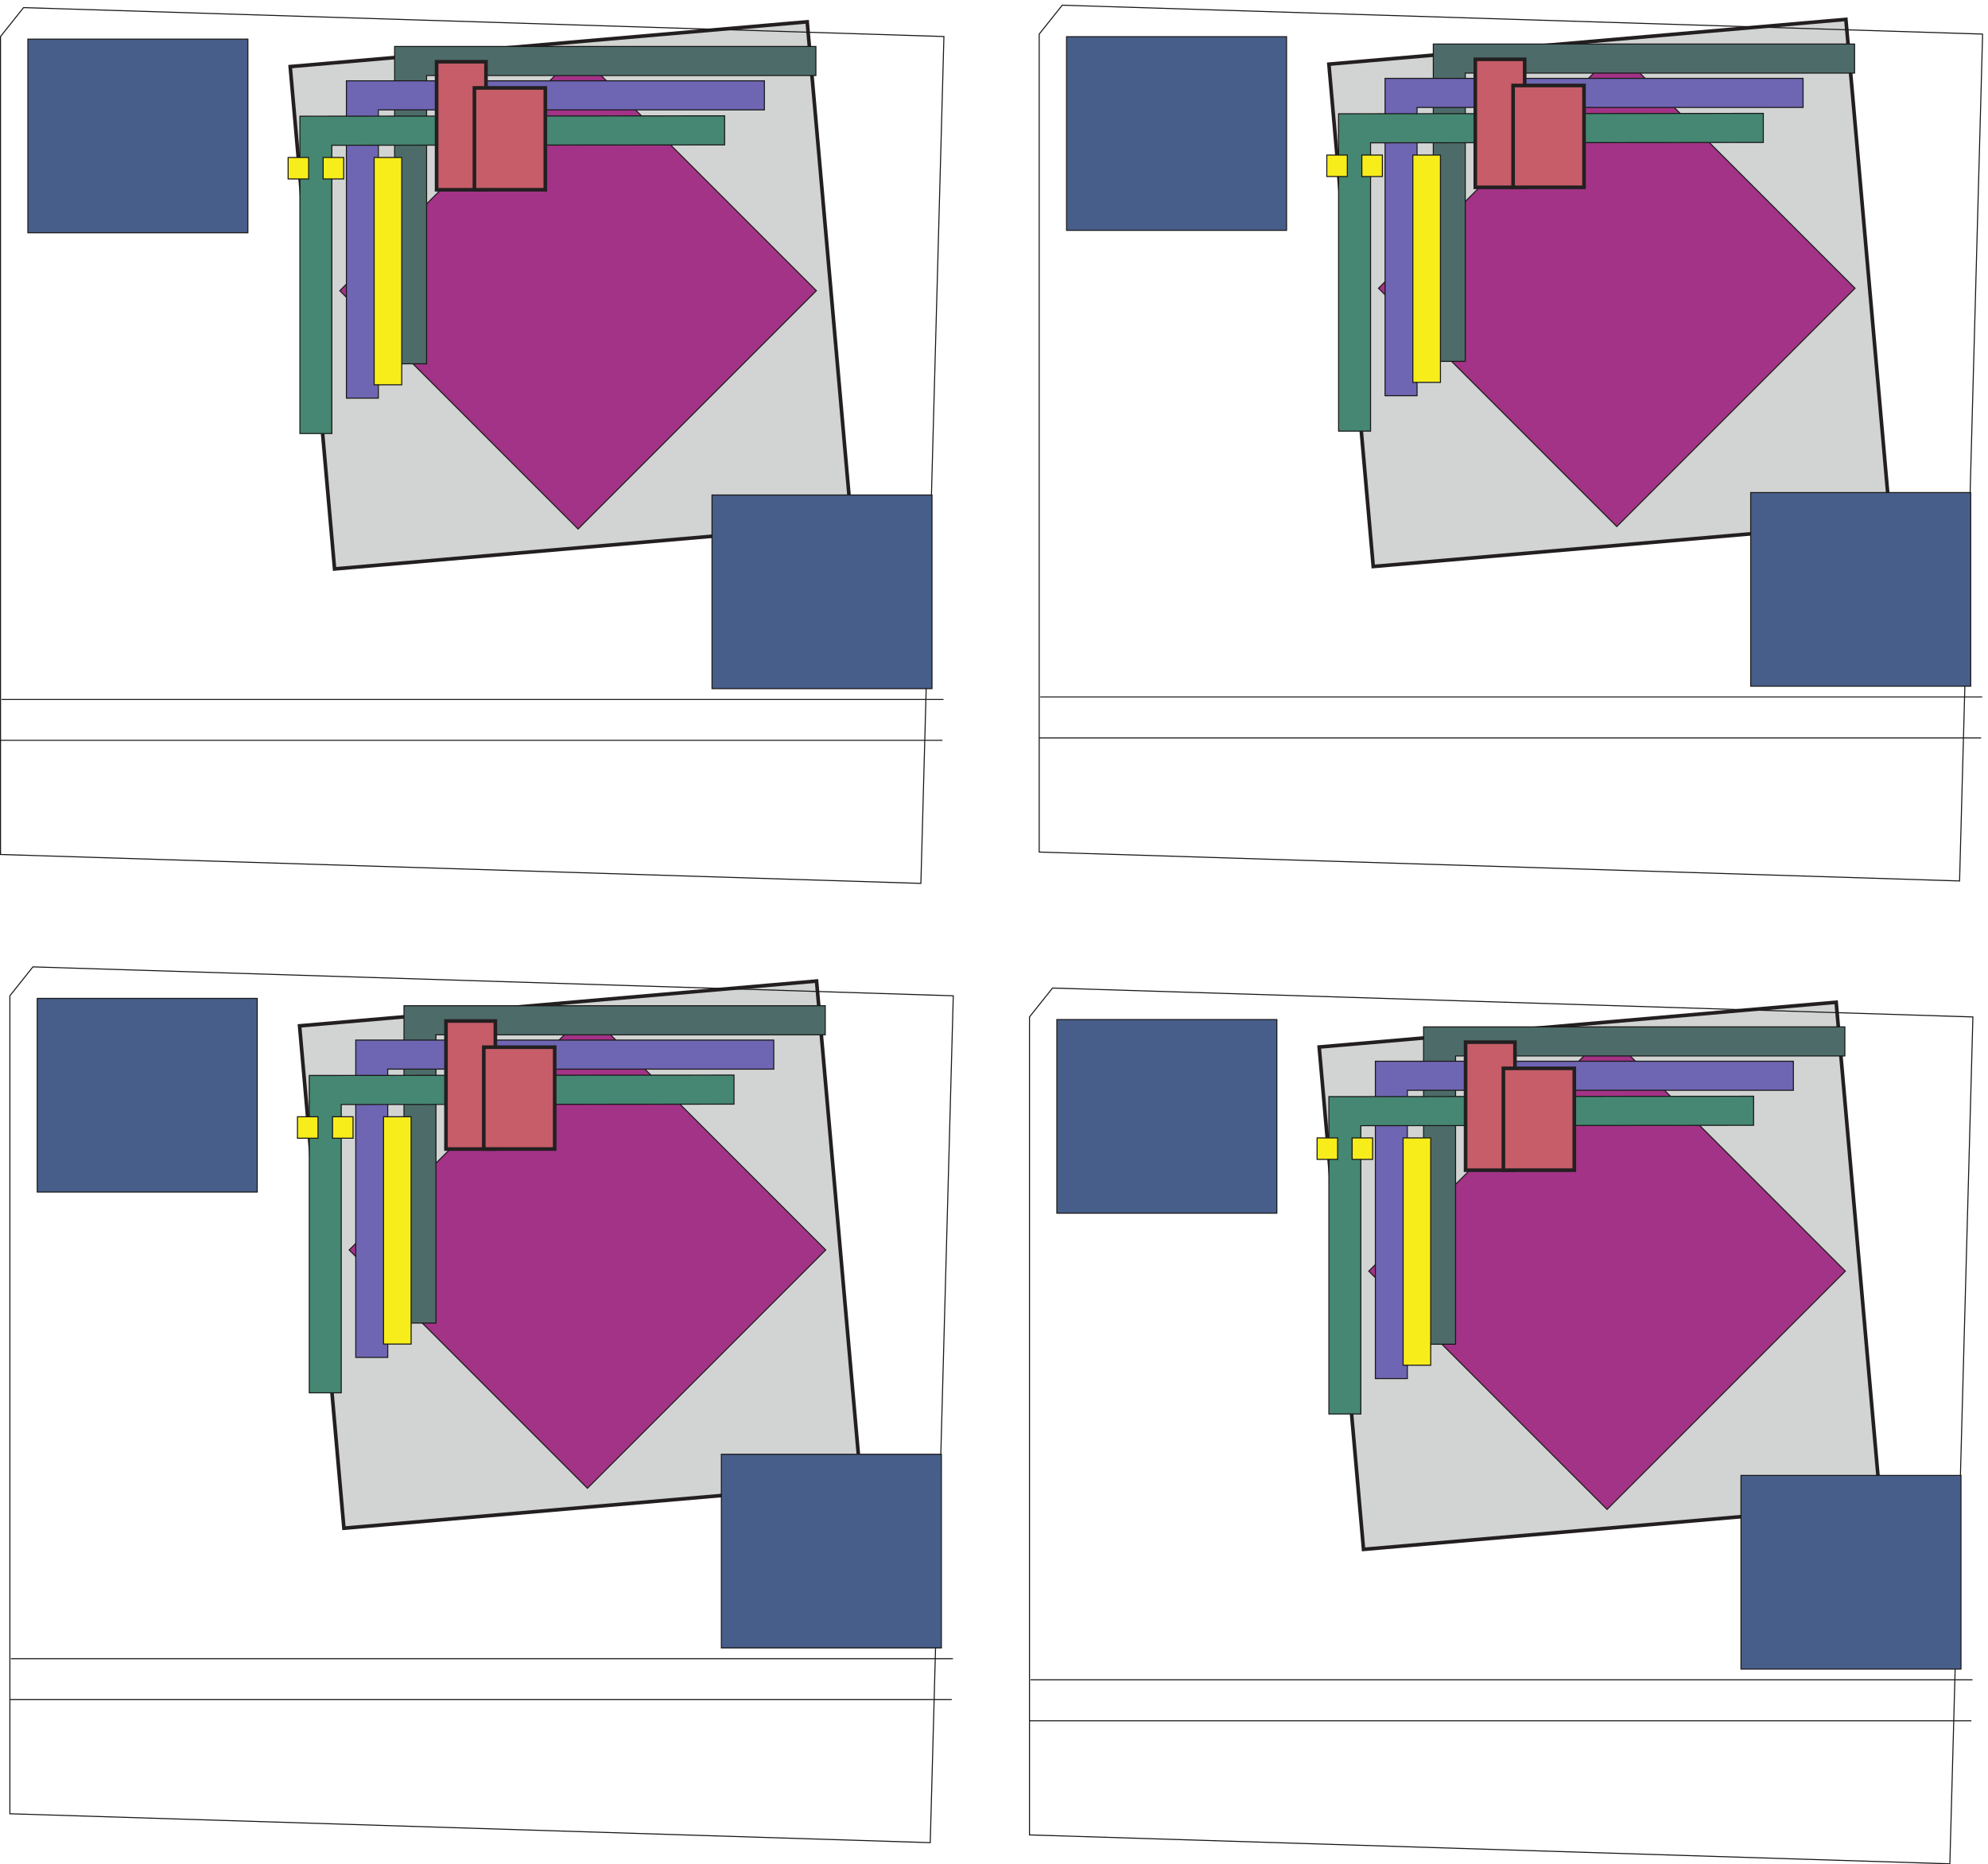 <svg xmlns="http://www.w3.org/2000/svg" xml:space="preserve" width="548.741" height="514.533"><defs><clipPath id="a" clipPathUnits="userSpaceOnUse"><path d="M0 0h4116v3859H0Z"/></clipPath><clipPath id="b" clipPathUnits="userSpaceOnUse"><path d="M0 3859h4116.2V-.45H0Z" clip-rule="evenodd"/></clipPath><clipPath id="c" clipPathUnits="userSpaceOnUse"><path d="M2155.68 3859H4116.2V2039.31H2155.68Z" clip-rule="evenodd"/></clipPath><clipPath id="d" clipPathUnits="userSpaceOnUse"><path d="M0 3853.96h1960.52V2034.27H0Z" clip-rule="evenodd"/></clipPath><clipPath id="e" clipPathUnits="userSpaceOnUse"><path d="M19.441 1863.16H1979.96V43.469H19.441Z" clip-rule="evenodd"/></clipPath><clipPath id="f" clipPathUnits="userSpaceOnUse"><path d="M0 0h4116v3859H0Z"/></clipPath><clipPath id="g" clipPathUnits="userSpaceOnUse"><path d="M0 3859h4116.2V-.45H0Z" clip-rule="evenodd"/></clipPath><clipPath id="h" clipPathUnits="userSpaceOnUse"><path d="M2135.52 1819.24h1960.52V-.45H2135.52Z" clip-rule="evenodd"/></clipPath></defs><path d="m2758.4 3735.52 92.06-1042.55 1072.97 92.94-92.06 1042.55-1072.97-92.94" style="fill:#d1d4d2;fill-opacity:1;fill-rule:evenodd;stroke:none" transform="matrix(.133 0 0 -.133 -.059 514.533)"/><path d="m2758.4 3735.52 92.06-1042.55 1072.97 92.94-92.06 1042.55z" style="fill:none;stroke:#231f20;stroke-width:7.5;stroke-linecap:butt;stroke-linejoin:miter;stroke-miterlimit:10;stroke-dasharray:none;stroke-opacity:1" transform="matrix(.133 0 0 -.133 -.059 514.533)"/><path d="m602.719 3730.48 92.062-1042.55 1072.969 92.94-92.06 1042.55-1072.971-92.94" style="fill:#d1d4d2;fill-opacity:1;fill-rule:evenodd;stroke:none" transform="matrix(.133 0 0 -.133 -.059 514.533)"/><path d="m602.719 3730.48 92.062-1042.55 1072.969 92.94-92.06 1042.55z" style="fill:none;stroke:#231f20;stroke-width:7.5;stroke-linecap:butt;stroke-linejoin:miter;stroke-miterlimit:10;stroke-dasharray:none;stroke-opacity:1" transform="matrix(.133 0 0 -.133 -.059 514.533)"/><path d="m622.16 1739.68 92.059-1042.551L1787.19 790.07l-92.06 1042.55-1072.97-92.94" style="fill:#d1d4d2;fill-opacity:1;fill-rule:evenodd;stroke:none" transform="matrix(.133 0 0 -.133 -.059 514.533)"/><path d="m622.16 1739.68 92.059-1042.551L1787.19 790.07l-92.06 1042.55Z" style="fill:none;stroke:#231f20;stroke-width:7.5;stroke-linecap:butt;stroke-linejoin:miter;stroke-miterlimit:10;stroke-dasharray:none;stroke-opacity:1" transform="matrix(.133 0 0 -.133 -.059 514.533)"/><path d="m2738.24 1695.76 92.06-1042.549 1072.97 92.937-92.06 1042.552-1072.97-92.94" style="fill:#d1d4d2;fill-opacity:1;fill-rule:evenodd;stroke:none" transform="matrix(.133 0 0 -.133 -.059 514.533)"/><path d="m2738.24 1695.76 92.06-1042.549 1072.97 92.937-92.06 1042.552Z" style="fill:none;stroke:#231f20;stroke-width:7.5;stroke-linecap:butt;stroke-linejoin:miter;stroke-miterlimit:10;stroke-dasharray:none;stroke-opacity:1" transform="matrix(.133 0 0 -.133 -.059 514.533)"/><g clip-path="url(#a)" transform="matrix(.133 0 0 -.133 -.059 514.533)"><g clip-path="url(#b)"><g clip-path="url(#c)"><path d="M2157.2 3797.93V2100.38l1910.12-59.99 47.8 1757.54-1910.11 59.99zm2.16-1375.69h1954.93m-2.29-84.96H2156.76" style="fill:none;stroke:#191818;stroke-width:2.16;stroke-linecap:butt;stroke-linejoin:miter;stroke-miterlimit:10;stroke-dasharray:none;stroke-opacity:1"/></g></g></g><g clip-path="url(#d)" transform="matrix(.133 0 0 -.133 -.059 514.533)"><path d="M1.52 3792.89V2095.34l1910.12-59.99 47.8 1757.54-1910.116 59.99zM3.68 2417.2h1954.93m-2.29-84.96H1.078" style="fill:none;stroke:#191818;stroke-width:2.16;stroke-linecap:butt;stroke-linejoin:miter;stroke-miterlimit:10;stroke-dasharray:none;stroke-opacity:1"/></g><g clip-path="url(#e)" transform="matrix(.133 0 0 -.133 -.059 514.533)"><path d="M20.96 1802.09V104.539l1910.12-59.988 47.8 1757.539-1910.114 59.99Zm2.161-1375.692H1978.05m-2.29-84.957H20.52" style="fill:none;stroke:#191818;stroke-width:2.16;stroke-linecap:butt;stroke-linejoin:miter;stroke-miterlimit:10;stroke-dasharray:none;stroke-opacity:1"/></g><g clip-path="url(#f)" transform="matrix(.133 0 0 -.133 -.059 514.533)"><g clip-path="url(#g)"><g clip-path="url(#h)"><path d="M2137.04 1758.17V60.621L4047.16.63l47.8 1757.541-1910.11 59.99Zm2.16-1375.69h1954.93m-2.29-84.96H2136.6" style="fill:none;stroke:#191818;stroke-width:2.16;stroke-linecap:butt;stroke-linejoin:miter;stroke-miterlimit:10;stroke-dasharray:none;stroke-opacity:1"/></g></g></g><path d="M4090.4 2444.56v401.86h-456.58v-401.86h456.58" style="fill:#485e8a;fill-opacity:1;fill-rule:evenodd;stroke:none" transform="matrix(.133 0 0 -.133 -.059 514.533)"/><path d="M4090.4 2444.56v401.86h-456.58v-401.86z" style="fill:none;stroke:#191818;stroke-width:2.16;stroke-linecap:butt;stroke-linejoin:miter;stroke-miterlimit:10;stroke-dasharray:none;stroke-opacity:1" transform="matrix(.133 0 0 -.133 -.059 514.533)"/><path d="M1934.72 2439.52v401.86h-456.58v-401.86h456.58" style="fill:#485e8a;fill-opacity:1;fill-rule:evenodd;stroke:none" transform="matrix(.133 0 0 -.133 -.059 514.533)"/><path d="M1934.72 2439.52v401.86h-456.58v-401.86z" style="fill:none;stroke:#191818;stroke-width:2.16;stroke-linecap:butt;stroke-linejoin:miter;stroke-miterlimit:10;stroke-dasharray:none;stroke-opacity:1" transform="matrix(.133 0 0 -.133 -.059 514.533)"/><path d="M1954.16 448.719v401.859h-456.58V448.719h456.58" style="fill:#485e8a;fill-opacity:1;fill-rule:evenodd;stroke:none" transform="matrix(.133 0 0 -.133 -.059 514.533)"/><path d="M1954.16 448.719v401.859h-456.58V448.719Z" style="fill:none;stroke:#191818;stroke-width:2.16;stroke-linecap:butt;stroke-linejoin:miter;stroke-miterlimit:10;stroke-dasharray:none;stroke-opacity:1" transform="matrix(.133 0 0 -.133 -.059 514.533)"/><path d="M4070.24 404.801V806.66h-456.58V404.801h456.58" style="fill:#485e8a;fill-opacity:1;fill-rule:evenodd;stroke:none" transform="matrix(.133 0 0 -.133 -.059 514.533)"/><path d="M4070.24 404.801V806.66h-456.58V404.801Z" style="fill:none;stroke:#191818;stroke-width:2.16;stroke-linecap:butt;stroke-linejoin:miter;stroke-miterlimit:10;stroke-dasharray:none;stroke-opacity:1" transform="matrix(.133 0 0 -.133 -.059 514.533)"/><path d="M2670.56 3390.64v401.86h-456.58v-401.86h456.58" style="fill:#485e8a;fill-opacity:1;fill-rule:evenodd;stroke:none" transform="matrix(.133 0 0 -.133 -.059 514.533)"/><path d="M2670.56 3390.64v401.86h-456.58v-401.86Z" style="fill:none;stroke:#191818;stroke-width:2.16;stroke-linecap:butt;stroke-linejoin:miter;stroke-miterlimit:10;stroke-dasharray:none;stroke-opacity:1" transform="matrix(.133 0 0 -.133 -.059 514.533)"/><path d="M514.879 3385.6v401.86H58.305V3385.6h456.574" style="fill:#485e8a;fill-opacity:1;fill-rule:evenodd;stroke:none" transform="matrix(.133 0 0 -.133 -.059 514.533)"/><path d="M514.879 3385.6v401.86H58.305V3385.6Z" style="fill:none;stroke:#191818;stroke-width:2.16;stroke-linecap:butt;stroke-linejoin:miter;stroke-miterlimit:10;stroke-dasharray:none;stroke-opacity:1" transform="matrix(.133 0 0 -.133 -.059 514.533)"/><path d="M534.32 1394.8v401.86H77.742V1394.8H534.32" style="fill:#485e8a;fill-opacity:1;fill-rule:evenodd;stroke:none" transform="matrix(.133 0 0 -.133 -.059 514.533)"/><path d="M534.32 1394.8v401.86H77.742V1394.8Z" style="fill:none;stroke:#191818;stroke-width:2.16;stroke-linecap:butt;stroke-linejoin:miter;stroke-miterlimit:10;stroke-dasharray:none;stroke-opacity:1" transform="matrix(.133 0 0 -.133 -.059 514.533)"/><path d="M2650.4 1350.88v401.86h-456.58v-401.86h456.58" style="fill:#485e8a;fill-opacity:1;fill-rule:evenodd;stroke:none" transform="matrix(.133 0 0 -.133 -.059 514.533)"/><path d="M2650.4 1350.88v401.86h-456.58v-401.86z" style="fill:none;stroke:#191818;stroke-width:2.16;stroke-linecap:butt;stroke-linejoin:miter;stroke-miterlimit:10;stroke-dasharray:none;stroke-opacity:1" transform="matrix(.133 0 0 -.133 -.059 514.533)"/><path d="m2861.36 3270.4 494.51-494.54 494.54 494.54-494.51 494.54-494.54-494.54" style="fill:#a33386;fill-opacity:1;fill-rule:evenodd;stroke:none" transform="matrix(.133 0 0 -.133 -.059 514.533)"/><path d="m2861.36 3270.4 494.51-494.54 494.54 494.54-494.51 494.54z" style="fill:none;stroke:#191818;stroke-width:2.16;stroke-linecap:butt;stroke-linejoin:miter;stroke-miterlimit:10;stroke-dasharray:none;stroke-opacity:1" transform="matrix(.133 0 0 -.133 -.059 514.533)"/><path d="m705.68 3265.36 494.51-494.54 494.54 494.54-494.51 494.54-494.54-494.54" style="fill:#a33386;fill-opacity:1;fill-rule:evenodd;stroke:none" transform="matrix(.133 0 0 -.133 -.059 514.533)"/><path d="m705.68 3265.36 494.51-494.54 494.54 494.54-494.51 494.54z" style="fill:none;stroke:#191818;stroke-width:2.16;stroke-linecap:butt;stroke-linejoin:miter;stroke-miterlimit:10;stroke-dasharray:none;stroke-opacity:1" transform="matrix(.133 0 0 -.133 -.059 514.533)"/><path d="m725.121 1274.56 494.509-494.54 494.54 494.54-494.51 494.54-494.539-494.54" style="fill:#a33386;fill-opacity:1;fill-rule:evenodd;stroke:none" transform="matrix(.133 0 0 -.133 -.059 514.533)"/><path d="m725.121 1274.56 494.509-494.54 494.54 494.54-494.51 494.54z" style="fill:none;stroke:#191818;stroke-width:2.16;stroke-linecap:butt;stroke-linejoin:miter;stroke-miterlimit:10;stroke-dasharray:none;stroke-opacity:1" transform="matrix(.133 0 0 -.133 -.059 514.533)"/><path d="m2841.2 1230.64 494.51-494.538 494.54 494.538-494.51 494.54-494.54-494.54" style="fill:#a33386;fill-opacity:1;fill-rule:evenodd;stroke:none" transform="matrix(.133 0 0 -.133 -.059 514.533)"/><path d="m2841.2 1230.64 494.51-494.538 494.54 494.538-494.51 494.54z" style="fill:none;stroke:#191818;stroke-width:2.16;stroke-linecap:butt;stroke-linejoin:miter;stroke-miterlimit:10;stroke-dasharray:none;stroke-opacity:1" transform="matrix(.133 0 0 -.133 -.059 514.533)"/><path d="M2975.12 3777.28v-658.57h66.33v598.27h807.96v60.3h-874.29" style="fill:#4d6c69;fill-opacity:1;fill-rule:evenodd;stroke:none" transform="matrix(.133 0 0 -.133 -.059 514.533)"/><path d="M2975.12 3777.28v-658.57h66.33v598.27h807.96v60.3z" style="fill:none;stroke:#191818;stroke-width:2.16;stroke-linecap:butt;stroke-linejoin:miter;stroke-miterlimit:10;stroke-dasharray:none;stroke-opacity:1" transform="matrix(.133 0 0 -.133 -.059 514.533)"/><path d="M819.441 3772.24v-658.57h66.329v598.27h807.96v60.3H819.441" style="fill:#4d6c69;fill-opacity:1;fill-rule:evenodd;stroke:none" transform="matrix(.133 0 0 -.133 -.059 514.533)"/><path d="M819.441 3772.24v-658.57h66.329v598.27h807.96v60.3z" style="fill:none;stroke:#191818;stroke-width:2.16;stroke-linecap:butt;stroke-linejoin:miter;stroke-miterlimit:10;stroke-dasharray:none;stroke-opacity:1" transform="matrix(.133 0 0 -.133 -.059 514.533)"/><path d="M838.879 1781.44v-658.57h66.332v598.27h807.959v60.3H838.879" style="fill:#4d6c69;fill-opacity:1;fill-rule:evenodd;stroke:none" transform="matrix(.133 0 0 -.133 -.059 514.533)"/><path d="M838.879 1781.44v-658.57h66.332v598.27h807.959v60.3z" style="fill:none;stroke:#191818;stroke-width:2.16;stroke-linecap:butt;stroke-linejoin:miter;stroke-miterlimit:10;stroke-dasharray:none;stroke-opacity:1" transform="matrix(.133 0 0 -.133 -.059 514.533)"/><path d="M2954.96 1737.52v-658.57h66.33v598.27h807.96v60.3h-874.29" style="fill:#4d6c69;fill-opacity:1;fill-rule:evenodd;stroke:none" transform="matrix(.133 0 0 -.133 -.059 514.533)"/><path d="M2954.96 1737.52v-658.57h66.33v598.27h807.96v60.3z" style="fill:none;stroke:#191818;stroke-width:2.16;stroke-linecap:butt;stroke-linejoin:miter;stroke-miterlimit:10;stroke-dasharray:none;stroke-opacity:1" transform="matrix(.133 0 0 -.133 -.059 514.533)"/><path d="M2875.04 3706v-658.57h66.33v598.27h801.17v60.3h-867.5" style="fill:#6e66b3;fill-opacity:1;fill-rule:evenodd;stroke:none" transform="matrix(.133 0 0 -.133 -.059 514.533)"/><path d="M2875.04 3706v-658.57h66.33v598.27h801.17v60.3z" style="fill:none;stroke:#191818;stroke-width:2.16;stroke-linecap:butt;stroke-linejoin:miter;stroke-miterlimit:10;stroke-dasharray:none;stroke-opacity:1" transform="matrix(.133 0 0 -.133 -.059 514.533)"/><path d="M719.359 3700.96v-658.57h66.332v598.27h801.169v60.3H719.359" style="fill:#6e66b3;fill-opacity:1;fill-rule:evenodd;stroke:none" transform="matrix(.133 0 0 -.133 -.059 514.533)"/><path d="M719.359 3700.96v-658.57h66.332v598.27h801.169v60.3z" style="fill:none;stroke:#191818;stroke-width:2.16;stroke-linecap:butt;stroke-linejoin:miter;stroke-miterlimit:10;stroke-dasharray:none;stroke-opacity:1" transform="matrix(.133 0 0 -.133 -.059 514.533)"/><path d="M738.801 1710.16v-658.57h66.328v598.27H1606.3v60.3H738.801" style="fill:#6e66b3;fill-opacity:1;fill-rule:evenodd;stroke:none" transform="matrix(.133 0 0 -.133 -.059 514.533)"/><path d="M738.801 1710.16v-658.57h66.328v598.27H1606.3v60.3z" style="fill:none;stroke:#191818;stroke-width:2.16;stroke-linecap:butt;stroke-linejoin:miter;stroke-miterlimit:10;stroke-dasharray:none;stroke-opacity:1" transform="matrix(.133 0 0 -.133 -.059 514.533)"/><path d="M2854.88 1666.24v-658.57h66.33v598.27h801.17v60.3h-867.5" style="fill:#6e66b3;fill-opacity:1;fill-rule:evenodd;stroke:none" transform="matrix(.133 0 0 -.133 -.059 514.533)"/><path d="M2854.88 1666.24v-658.57h66.33v598.27h801.17v60.3z" style="fill:none;stroke:#191818;stroke-width:2.16;stroke-linecap:butt;stroke-linejoin:miter;stroke-miterlimit:10;stroke-dasharray:none;stroke-opacity:1" transform="matrix(.133 0 0 -.133 -.059 514.533)"/><path d="M2778.56 3632.56v-658.57h66.33v598.27l815.12.79v60.3l-881.45-.79" style="fill:#458772;fill-opacity:1;fill-rule:evenodd;stroke:none" transform="matrix(.133 0 0 -.133 -.059 514.533)"/><path d="M2778.56 3632.56v-658.57h66.33v598.27l815.12.79v60.3z" style="fill:none;stroke:#191818;stroke-width:2.16;stroke-linecap:butt;stroke-linejoin:miter;stroke-miterlimit:10;stroke-dasharray:none;stroke-opacity:1" transform="matrix(.133 0 0 -.133 -.059 514.533)"/><path d="M622.879 3627.52v-658.57h66.332v598.27l815.119.79v60.3l-881.451-.79" style="fill:#458772;fill-opacity:1;fill-rule:evenodd;stroke:none" transform="matrix(.133 0 0 -.133 -.059 514.533)"/><path d="M622.879 3627.52v-658.57h66.332v598.27l815.119.79v60.3z" style="fill:none;stroke:#191818;stroke-width:2.16;stroke-linecap:butt;stroke-linejoin:miter;stroke-miterlimit:10;stroke-dasharray:none;stroke-opacity:1" transform="matrix(.133 0 0 -.133 -.059 514.533)"/><path d="M642.32 1636.72V978.148h66.328v598.272l815.122.79v60.3l-881.45-.79" style="fill:#458772;fill-opacity:1;fill-rule:evenodd;stroke:none" transform="matrix(.133 0 0 -.133 -.059 514.533)"/><path d="M642.32 1636.72V978.148h66.328v598.272l815.122.79v60.3z" style="fill:none;stroke:#191818;stroke-width:2.16;stroke-linecap:butt;stroke-linejoin:miter;stroke-miterlimit:10;stroke-dasharray:none;stroke-opacity:1" transform="matrix(.133 0 0 -.133 -.059 514.533)"/><path d="M2758.4 1592.8V934.23h66.33v598.27l815.12.79v60.3l-881.45-.79" style="fill:#458772;fill-opacity:1;fill-rule:evenodd;stroke:none" transform="matrix(.133 0 0 -.133 -.059 514.533)"/><path d="M2758.4 1592.8V934.23h66.33v598.27l815.12.79v60.3z" style="fill:none;stroke:#191818;stroke-width:2.16;stroke-linecap:butt;stroke-linejoin:miter;stroke-miterlimit:10;stroke-dasharray:none;stroke-opacity:1" transform="matrix(.133 0 0 -.133 -.059 514.533)"/><path d="M3062.24 3745.6v-265.74h102.5v265.74h-102.5" style="fill:#c65d68;fill-opacity:1;fill-rule:evenodd;stroke:none" transform="matrix(.133 0 0 -.133 -.059 514.533)"/><path d="M3062.24 3745.6v-265.74h102.5v265.74z" style="fill:none;stroke:#231f20;stroke-width:7.5;stroke-linecap:butt;stroke-linejoin:miter;stroke-miterlimit:10;stroke-dasharray:none;stroke-opacity:1" transform="matrix(.133 0 0 -.133 -.059 514.533)"/><path d="M906.559 3740.56v-265.74h102.501v265.74H906.559" style="fill:#c65d68;fill-opacity:1;fill-rule:evenodd;stroke:none" transform="matrix(.133 0 0 -.133 -.059 514.533)"/><path d="M906.559 3740.56v-265.74h102.501v265.74z" style="fill:none;stroke:#231f20;stroke-width:7.5;stroke-linecap:butt;stroke-linejoin:miter;stroke-miterlimit:10;stroke-dasharray:none;stroke-opacity:1" transform="matrix(.133 0 0 -.133 -.059 514.533)"/><path d="M926 1749.76v-265.74h102.5v265.74H926" style="fill:#c65d68;fill-opacity:1;fill-rule:evenodd;stroke:none" transform="matrix(.133 0 0 -.133 -.059 514.533)"/><path d="M926 1749.76v-265.74h102.5v265.74z" style="fill:none;stroke:#231f20;stroke-width:7.5;stroke-linecap:butt;stroke-linejoin:miter;stroke-miterlimit:10;stroke-dasharray:none;stroke-opacity:1" transform="matrix(.133 0 0 -.133 -.059 514.533)"/><path d="M3042.08 1705.84V1440.1h102.5v265.74h-102.5" style="fill:#c65d68;fill-opacity:1;fill-rule:evenodd;stroke:none" transform="matrix(.133 0 0 -.133 -.059 514.533)"/><path d="M3042.08 1705.84V1440.1h102.5v265.74z" style="fill:none;stroke:#231f20;stroke-width:7.5;stroke-linecap:butt;stroke-linejoin:miter;stroke-miterlimit:10;stroke-dasharray:none;stroke-opacity:1" transform="matrix(.133 0 0 -.133 -.059 514.533)"/><path d="M3140.72 3479.92v211.35h147.17v-211.35h-147.17" style="fill:#c65d68;fill-opacity:1;fill-rule:evenodd;stroke:none" transform="matrix(.133 0 0 -.133 -.059 514.533)"/><path d="M3140.72 3479.92v211.35h147.17v-211.35z" style="fill:none;stroke:#231f20;stroke-width:7.5;stroke-linecap:butt;stroke-linejoin:miter;stroke-miterlimit:10;stroke-dasharray:none;stroke-opacity:1" transform="matrix(.133 0 0 -.133 -.059 514.533)"/><path d="M985.039 3474.88v211.35h147.171v-211.35H985.039" style="fill:#c65d68;fill-opacity:1;fill-rule:evenodd;stroke:none" transform="matrix(.133 0 0 -.133 -.059 514.533)"/><path d="M985.039 3474.88v211.35h147.171v-211.35z" style="fill:none;stroke:#231f20;stroke-width:7.5;stroke-linecap:butt;stroke-linejoin:miter;stroke-miterlimit:10;stroke-dasharray:none;stroke-opacity:1" transform="matrix(.133 0 0 -.133 -.059 514.533)"/><path d="M1004.48 1484.08v211.35h147.17v-211.35h-147.17" style="fill:#c65d68;fill-opacity:1;fill-rule:evenodd;stroke:none" transform="matrix(.133 0 0 -.133 -.059 514.533)"/><path d="M1004.48 1484.08v211.35h147.17v-211.35z" style="fill:none;stroke:#231f20;stroke-width:7.5;stroke-linecap:butt;stroke-linejoin:miter;stroke-miterlimit:10;stroke-dasharray:none;stroke-opacity:1" transform="matrix(.133 0 0 -.133 -.059 514.533)"/><path d="M3120.56 1440.16v211.35h147.17v-211.35h-147.17" style="fill:#c65d68;fill-opacity:1;fill-rule:evenodd;stroke:none" transform="matrix(.133 0 0 -.133 -.059 514.533)"/><path d="M3120.56 1440.16v211.35h147.17v-211.35z" style="fill:none;stroke:#231f20;stroke-width:7.5;stroke-linecap:butt;stroke-linejoin:miter;stroke-miterlimit:10;stroke-dasharray:none;stroke-opacity:1" transform="matrix(.133 0 0 -.133 -.059 514.533)"/><path d="M2932.64 3546.88v-471.76h57.28v471.76h-57.28" style="fill:#f7ed1b;fill-opacity:1;fill-rule:evenodd;stroke:none" transform="matrix(.133 0 0 -.133 -.059 514.533)"/><path d="M2932.64 3546.88v-471.76h57.28v471.76z" style="fill:none;stroke:#191818;stroke-width:2.16;stroke-linecap:butt;stroke-linejoin:miter;stroke-miterlimit:10;stroke-dasharray:none;stroke-opacity:1" transform="matrix(.133 0 0 -.133 -.059 514.533)"/><path d="M776.961 3541.84v-471.76h57.277v471.76h-57.277" style="fill:#f7ed1b;fill-opacity:1;fill-rule:evenodd;stroke:none" transform="matrix(.133 0 0 -.133 -.059 514.533)"/><path d="M776.961 3541.84v-471.76h57.277v471.76z" style="fill:none;stroke:#191818;stroke-width:2.16;stroke-linecap:butt;stroke-linejoin:miter;stroke-miterlimit:10;stroke-dasharray:none;stroke-opacity:1" transform="matrix(.133 0 0 -.133 -.059 514.533)"/><path d="M796.398 1551.04v-471.76h57.282v471.76h-57.282" style="fill:#f7ed1b;fill-opacity:1;fill-rule:evenodd;stroke:none" transform="matrix(.133 0 0 -.133 -.059 514.533)"/><path d="M796.398 1551.04v-471.76h57.282v471.76z" style="fill:none;stroke:#191818;stroke-width:2.16;stroke-linecap:butt;stroke-linejoin:miter;stroke-miterlimit:10;stroke-dasharray:none;stroke-opacity:1" transform="matrix(.133 0 0 -.133 -.059 514.533)"/><path d="M2912.48 1507.12v-471.76h57.28v471.76h-57.28" style="fill:#f7ed1b;fill-opacity:1;fill-rule:evenodd;stroke:none" transform="matrix(.133 0 0 -.133 -.059 514.533)"/><path d="M2912.48 1507.12v-471.76h57.28v471.76z" style="fill:none;stroke:#191818;stroke-width:2.16;stroke-linecap:butt;stroke-linejoin:miter;stroke-miterlimit:10;stroke-dasharray:none;stroke-opacity:1" transform="matrix(.133 0 0 -.133 -.059 514.533)"/><path d="M2826.8 3546.88v-44.54h42.58v44.54h-42.58" style="fill:#f7ed1b;fill-opacity:1;fill-rule:evenodd;stroke:none" transform="matrix(.133 0 0 -.133 -.059 514.533)"/><path d="M2826.8 3546.88v-44.54h42.58v44.54z" style="fill:none;stroke:#191818;stroke-width:2.16;stroke-linecap:butt;stroke-linejoin:miter;stroke-miterlimit:10;stroke-dasharray:none;stroke-opacity:1" transform="matrix(.133 0 0 -.133 -.059 514.533)"/><path d="M671.121 3541.84v-44.54h42.578v44.54h-42.578" style="fill:#f7ed1b;fill-opacity:1;fill-rule:evenodd;stroke:none" transform="matrix(.133 0 0 -.133 -.059 514.533)"/><path d="M671.121 3541.84v-44.54h42.578v44.54z" style="fill:none;stroke:#191818;stroke-width:2.16;stroke-linecap:butt;stroke-linejoin:miter;stroke-miterlimit:10;stroke-dasharray:none;stroke-opacity:1" transform="matrix(.133 0 0 -.133 -.059 514.533)"/><path d="M690.559 1551.04v-44.54h42.582v44.54h-42.582" style="fill:#f7ed1b;fill-opacity:1;fill-rule:evenodd;stroke:none" transform="matrix(.133 0 0 -.133 -.059 514.533)"/><path d="M690.559 1551.04v-44.54h42.582v44.54z" style="fill:none;stroke:#191818;stroke-width:2.16;stroke-linecap:butt;stroke-linejoin:miter;stroke-miterlimit:10;stroke-dasharray:none;stroke-opacity:1" transform="matrix(.133 0 0 -.133 -.059 514.533)"/><path d="M2806.64 1507.12v-44.54h42.58v44.54h-42.58" style="fill:#f7ed1b;fill-opacity:1;fill-rule:evenodd;stroke:none" transform="matrix(.133 0 0 -.133 -.059 514.533)"/><path d="M2806.64 1507.12v-44.54h42.58v44.54z" style="fill:none;stroke:#191818;stroke-width:2.16;stroke-linecap:butt;stroke-linejoin:miter;stroke-miterlimit:10;stroke-dasharray:none;stroke-opacity:1" transform="matrix(.133 0 0 -.133 -.059 514.533)"/><path d="M2754.08 3546.88v-44.54h42.58v44.54h-42.58" style="fill:#f7ed1b;fill-opacity:1;fill-rule:evenodd;stroke:none" transform="matrix(.133 0 0 -.133 -.059 514.533)"/><path d="M2754.08 3546.88v-44.54h42.58v44.54z" style="fill:none;stroke:#191818;stroke-width:2.16;stroke-linecap:butt;stroke-linejoin:miter;stroke-miterlimit:10;stroke-dasharray:none;stroke-opacity:1" transform="matrix(.133 0 0 -.133 -.059 514.533)"/><path d="M598.398 3541.84v-44.54h42.582v44.54h-42.582" style="fill:#f7ed1b;fill-opacity:1;fill-rule:evenodd;stroke:none" transform="matrix(.133 0 0 -.133 -.059 514.533)"/><path d="M598.398 3541.84v-44.54h42.582v44.54z" style="fill:none;stroke:#191818;stroke-width:2.16;stroke-linecap:butt;stroke-linejoin:miter;stroke-miterlimit:10;stroke-dasharray:none;stroke-opacity:1" transform="matrix(.133 0 0 -.133 -.059 514.533)"/><path d="M617.84 1551.04v-44.54h42.582v44.54H617.84" style="fill:#f7ed1b;fill-opacity:1;fill-rule:evenodd;stroke:none" transform="matrix(.133 0 0 -.133 -.059 514.533)"/><path d="M617.84 1551.04v-44.54h42.582v44.54z" style="fill:none;stroke:#191818;stroke-width:2.16;stroke-linecap:butt;stroke-linejoin:miter;stroke-miterlimit:10;stroke-dasharray:none;stroke-opacity:1" transform="matrix(.133 0 0 -.133 -.059 514.533)"/><path d="M2733.92 1507.12v-44.54h42.58v44.54h-42.58" style="fill:#f7ed1b;fill-opacity:1;fill-rule:evenodd;stroke:none" transform="matrix(.133 0 0 -.133 -.059 514.533)"/><path d="M2733.92 1507.12v-44.54h42.58v44.54z" style="fill:none;stroke:#191818;stroke-width:2.16;stroke-linecap:butt;stroke-linejoin:miter;stroke-miterlimit:10;stroke-dasharray:none;stroke-opacity:1" transform="matrix(.133 0 0 -.133 -.059 514.533)"/></svg>
